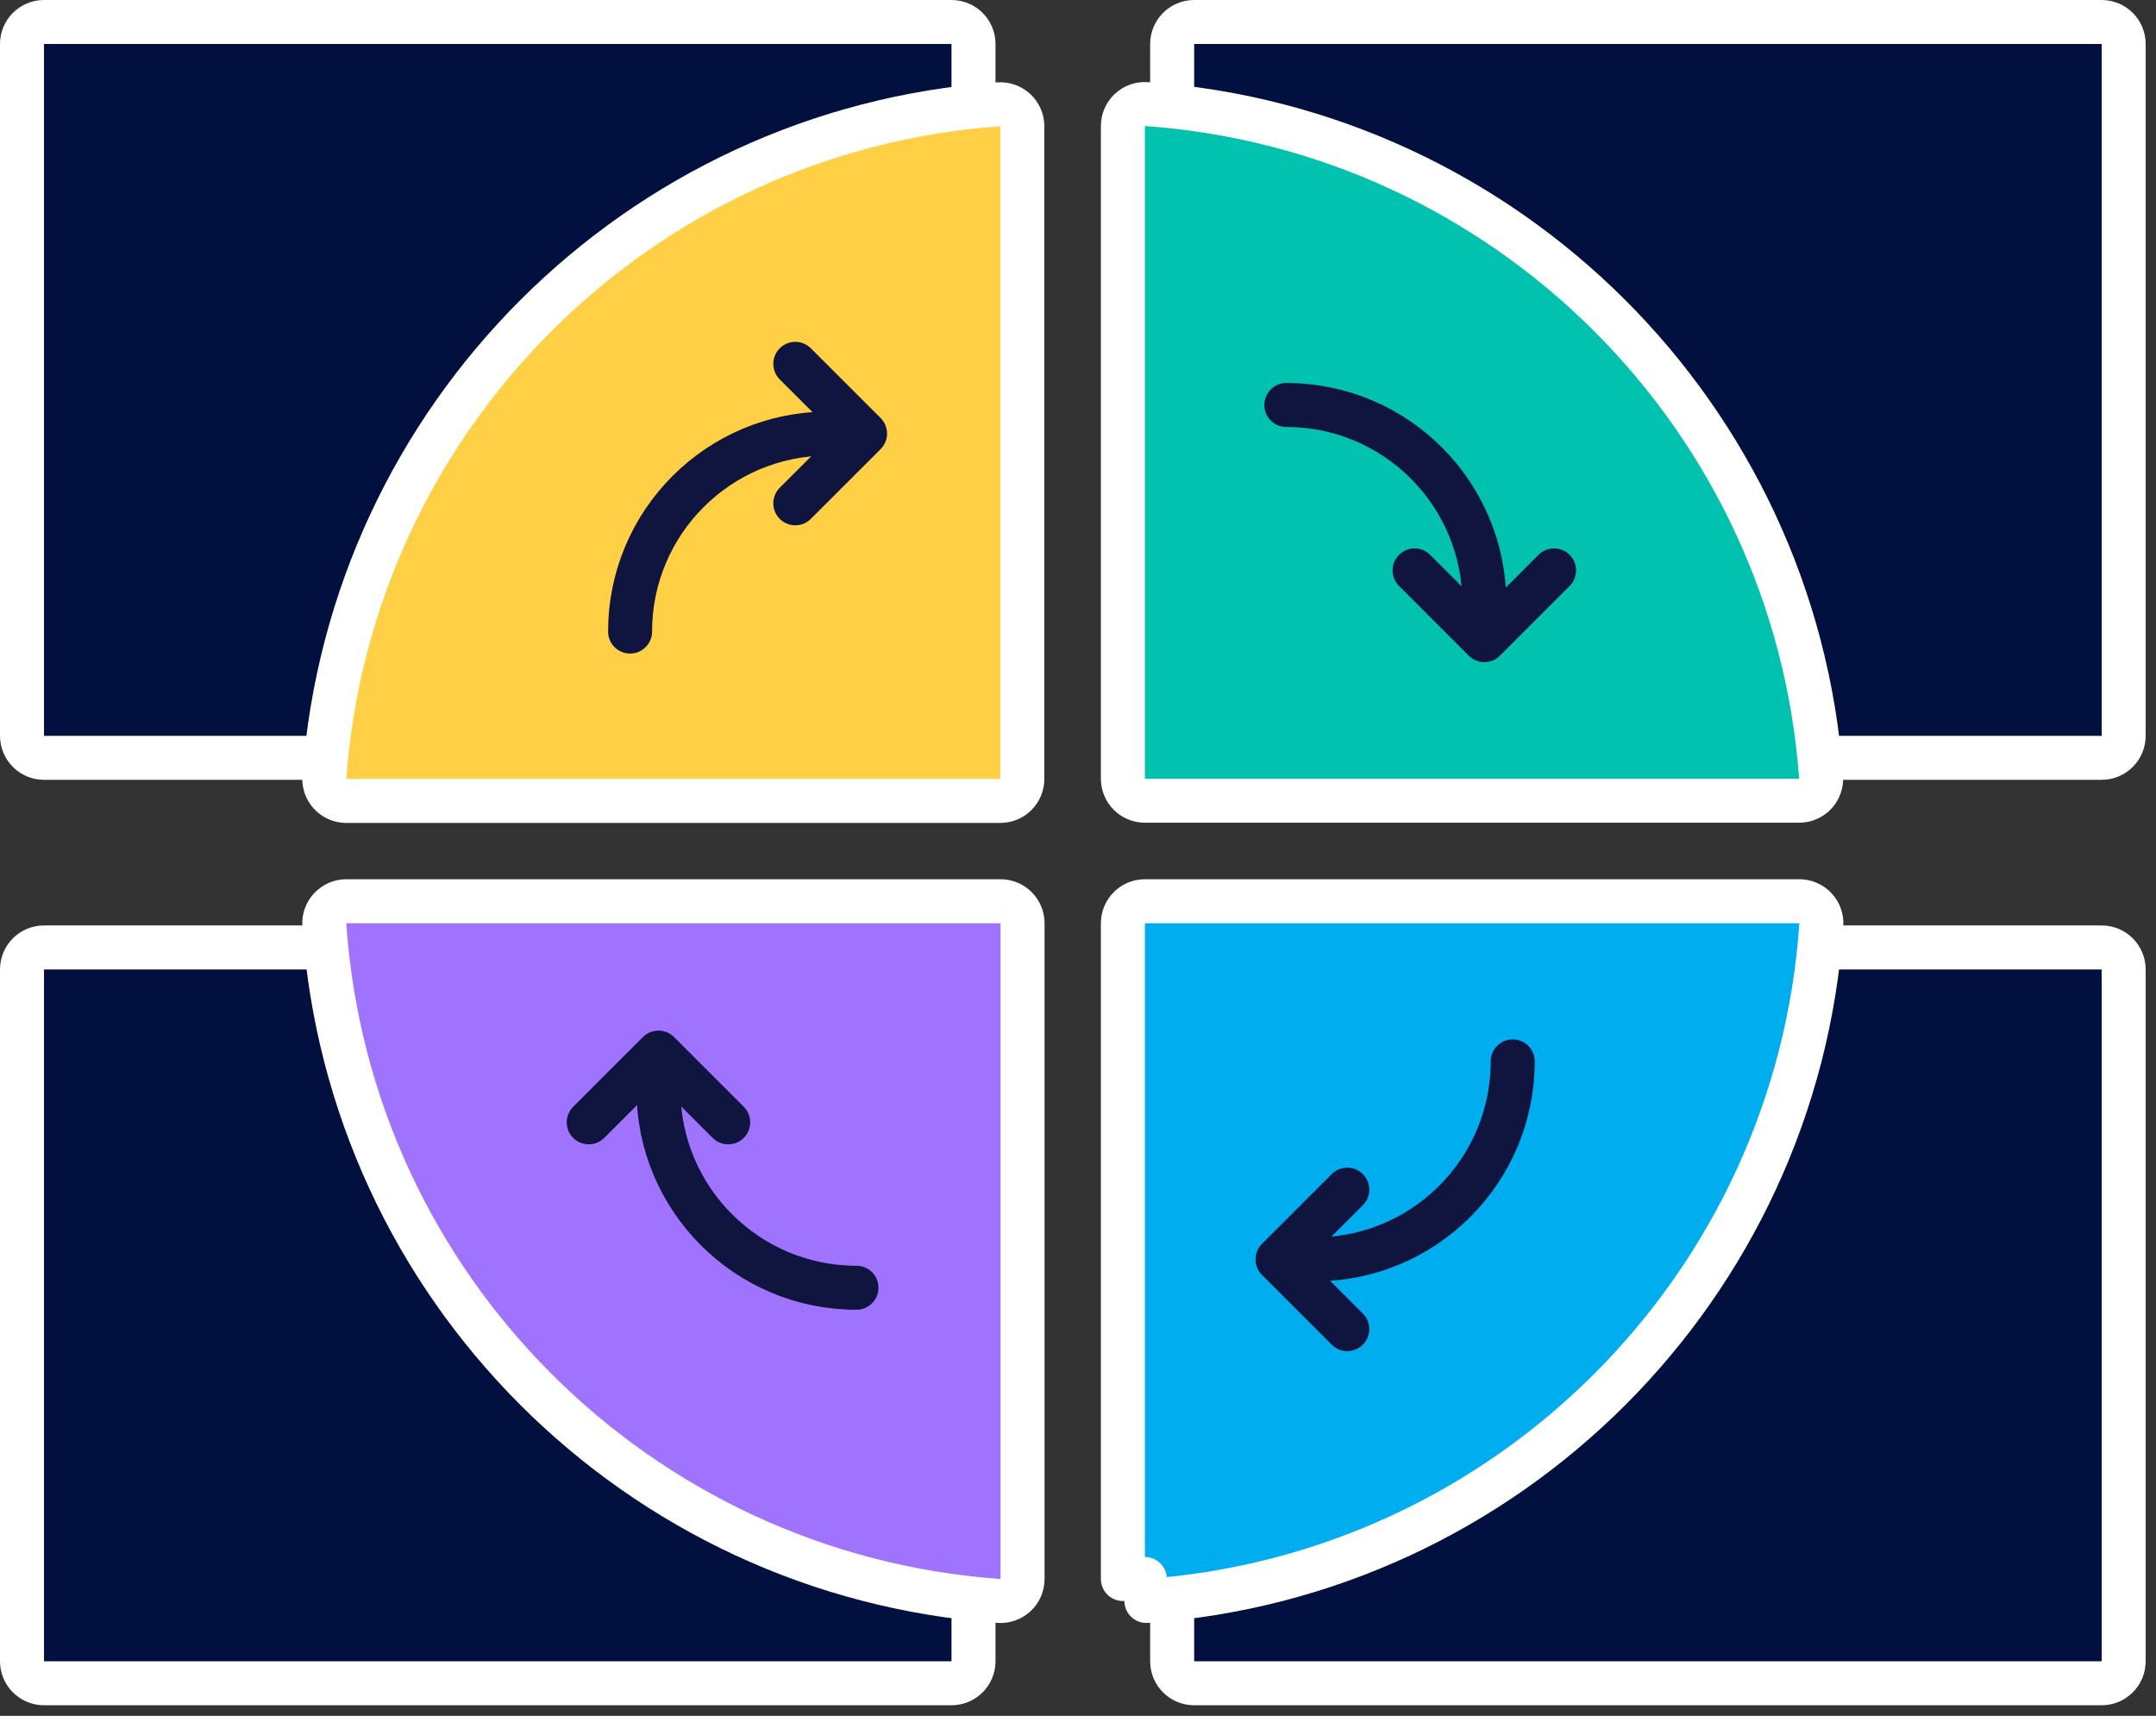 <svg width="98" height="78" viewBox="0 0 98 78" fill="none" xmlns="http://www.w3.org/2000/svg">
<rect x="0" y="0" width="98" height="78" fill="#333333" stroke="none"/>
<path d="M2 1C1.448 1 1 1.448 1 2V33.45C1 34.002 1.448 34.45 2 34.45H43.25C43.802 34.45 44.25 34.002 44.25 33.45V2C44.25 1.448 43.802 1 43.25 1H2Z" fill="#01103E" stroke="white" stroke-width="2" stroke-linecap="round" stroke-linejoin="round"/>
<path d="M54.28 1C53.728 1 53.28 1.448 53.28 2V33.45C53.28 34.002 53.728 34.45 54.28 34.45H95.53C96.082 34.45 96.53 34.002 96.53 33.45V2C96.53 1.448 96.082 1 95.53 1H54.28Z" fill="#01103E" stroke="white" stroke-width="2" stroke-linecap="round" stroke-linejoin="round"/>
<path d="M2 43.07C1.448 43.07 1 43.517 1 44.07V75.52C1 76.072 1.448 76.52 2 76.52H43.25C43.802 76.52 44.25 76.072 44.25 75.52V44.07C44.25 43.517 43.802 43.07 43.25 43.07H2Z" fill="#01103E" stroke="white" stroke-width="2" stroke-linecap="round" stroke-linejoin="round"/>
<path d="M54.28 43.07C53.728 43.07 53.28 43.517 53.28 44.07V75.52C53.28 76.072 53.728 76.52 54.28 76.52H95.53C96.082 76.52 96.53 76.072 96.53 75.52V44.07C96.53 43.517 96.082 43.07 95.53 43.07H54.28Z" fill="#01103E" stroke="white" stroke-width="2" stroke-linecap="round" stroke-linejoin="round"/>
<path d="M81.78 36.4C82.058 36.4 82.323 36.285 82.512 36.081C82.701 35.878 82.797 35.605 82.777 35.328C81.591 18.951 68.496 5.887 52.11 4.732C51.834 4.713 51.561 4.809 51.358 4.998C51.155 5.188 51.04 5.453 51.04 5.73V35.4C51.04 35.952 51.488 36.4 52.04 36.4H81.78Z" fill="#00C2AE" stroke="white" stroke-width="2" stroke-linecap="round" stroke-linejoin="round"/>
<path d="M15.74 40.97C15.463 40.97 15.198 41.085 15.009 41.288C14.82 41.49 14.723 41.762 14.742 42.038C15.866 58.476 28.972 71.612 45.409 72.778C45.686 72.797 45.959 72.701 46.162 72.512C46.365 72.323 46.48 72.058 46.48 71.78V41.97C46.48 41.418 46.032 40.97 45.48 40.97H15.74Z" fill="#A073FF" stroke="white" stroke-width="2" stroke-linecap="round" stroke-linejoin="round"/>
<path d="M46.47 5.74C46.47 5.462 46.355 5.197 46.152 5.008C45.949 4.819 45.676 4.723 45.4 4.742C29.013 5.897 15.939 18.962 14.743 35.337C14.722 35.614 14.818 35.887 15.008 36.091C15.197 36.294 15.462 36.41 15.74 36.41H45.47C46.022 36.41 46.47 35.962 46.47 35.41V5.74Z" fill="#FFD045" stroke="white" stroke-width="2" stroke-linecap="round" stroke-linejoin="round"/>
<path d="M82.788 42.038C82.807 41.762 82.71 41.49 82.521 41.288C82.332 41.085 82.067 40.97 81.79 40.97H52.04C51.488 40.97 51.04 41.418 51.04 41.97V71.78H52.04L52.11 72.778C68.548 71.623 81.664 58.486 82.788 42.038Z" fill="#00AEEF" stroke="white" stroke-width="2" stroke-linecap="round" stroke-linejoin="round"/>
<path d="M58.47 18.41C63.44 18.41 67.47 22.44 67.47 27.41" stroke="#0F153E" stroke-width="2" stroke-linecap="round" stroke-linejoin="round"/>
<path d="M64.3 25.93L67.47 29.1L70.64 25.93" stroke="#0F153E" stroke-width="2" stroke-linecap="round" stroke-linejoin="round"/>
<path d="M38.93 58.54C33.96 58.54 29.93 54.51 29.93 49.54" stroke="#0F153E" stroke-width="2" stroke-linecap="round" stroke-linejoin="round"/>
<path d="M33.1 51.02L29.93 47.85L26.76 51.02" stroke="#0F153E" stroke-width="2" stroke-linecap="round" stroke-linejoin="round"/>
<path d="M28.64 28.71C28.64 23.74 32.67 19.71 37.64 19.71" stroke="#0F153E" stroke-width="2" stroke-linecap="round" stroke-linejoin="round"/>
<path d="M36.15 22.88L39.32 19.71L36.15 16.54" stroke="#0F153E" stroke-width="2" stroke-linecap="round" stroke-linejoin="round"/>
<path d="M68.76 48.25C68.76 53.22 64.73 57.25 59.76 57.25" stroke="#0F153E" stroke-width="2" stroke-linecap="round" stroke-linejoin="round"/>
<path d="M61.24 54.08L58.07 57.25L61.24 60.42" stroke="#0F153E" stroke-width="2" stroke-linecap="round" stroke-linejoin="round"/>
</svg>
